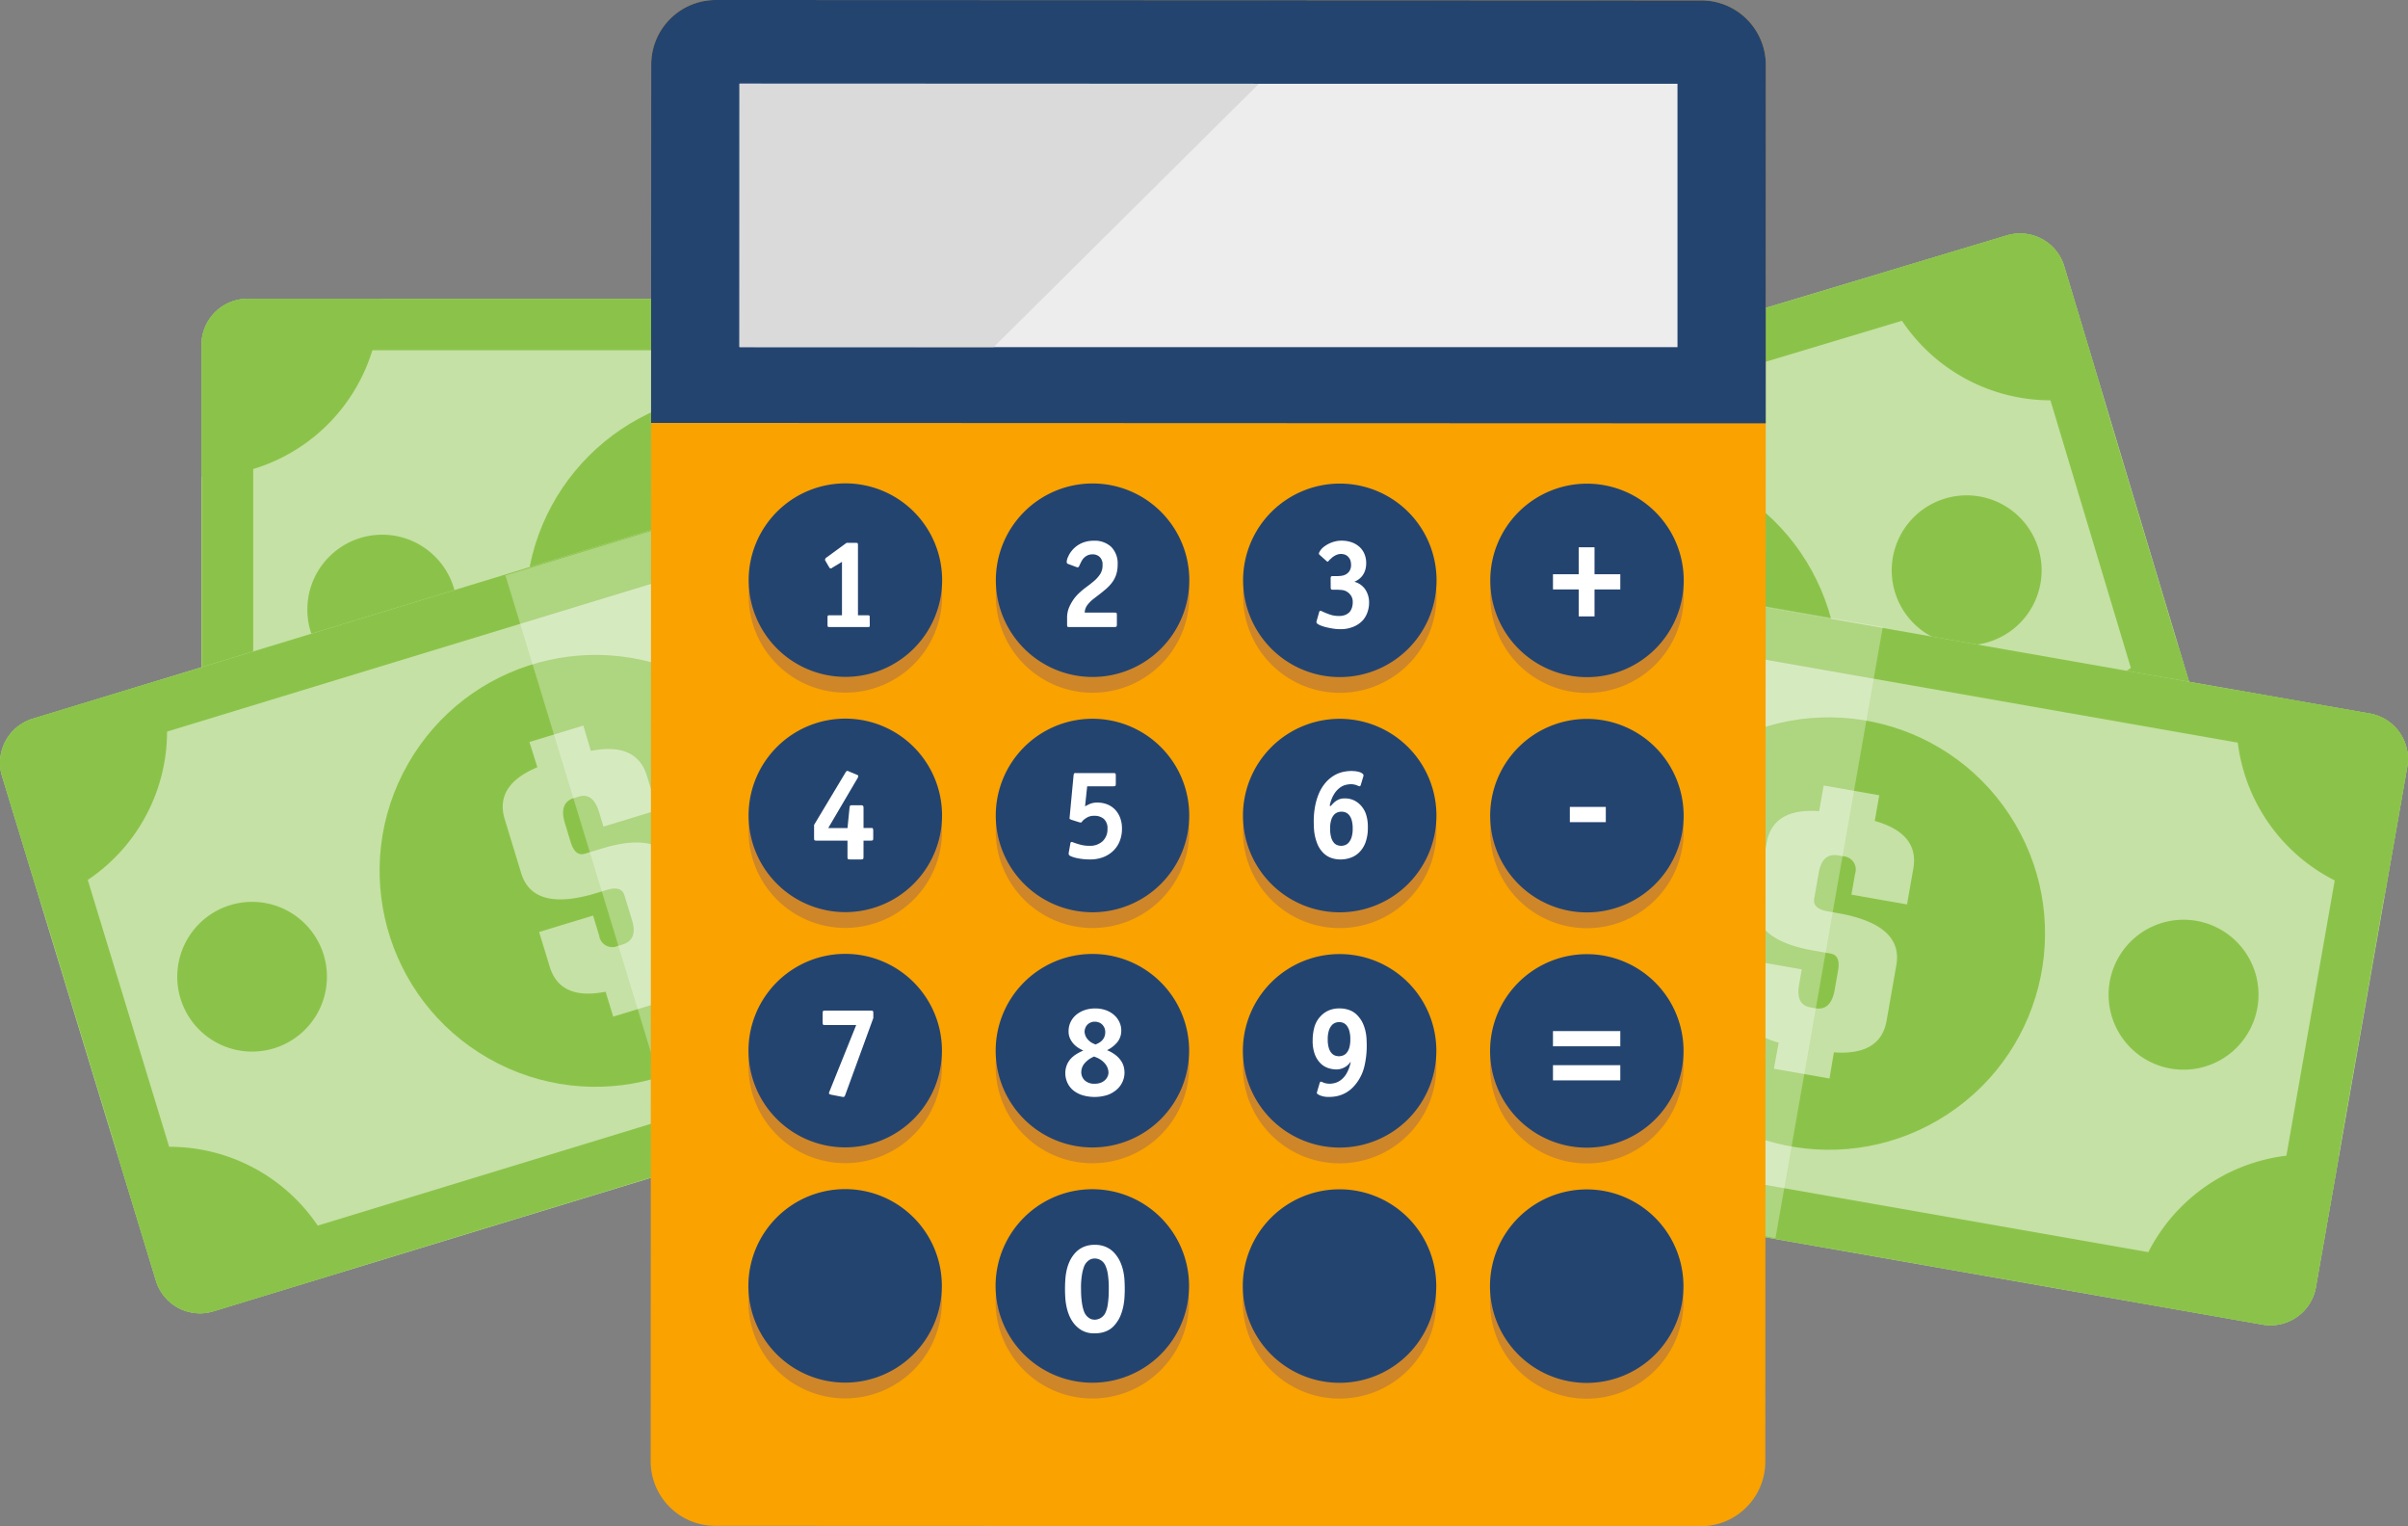 <svg xmlns="http://www.w3.org/2000/svg" width="310.834" height="196.976" viewBox="0 0 310.834 196.976">
  <rect x="0" y="0" width="310.834" height="196.976" fill="#808080" stroke="none"/>
  <g id="Group_1382" data-name="Group 1382" transform="translate(-789 -823.464)">
    <g id="Group_1381" data-name="Group 1381" transform="translate(718.848 672.591)">
      <g id="Group_1360" data-name="Group 1360" transform="translate(202.62 180.999)">
        <path id="Path_2041" data-name="Path 2041" d="M293.465,306.851l-19.627-65.306c-.054-.179-.1-.353-.135-.529a5.962,5.962,0,0,1,4.112-6.867l122.336-36.768a5.963,5.963,0,0,1,7.4,3.975l19.627,65.306a5.965,5.965,0,0,1-3.983,7.406L300.863,310.837a5.969,5.969,0,0,1-7.218-3.469C293.578,307.2,293.519,307.03,293.465,306.851Z" transform="translate(-273.559 -197.13)" fill="#c5e1a5"/>
        <rect id="Rectangle_1033" data-name="Rectangle 1033" width="126.039" height="6.656" transform="translate(5.332 36.695) rotate(-16.728)" fill="#8bc34a"/>
        <rect id="Rectangle_1034" data-name="Rectangle 1034" width="126.039" height="6.656" transform="translate(26.464 107.007) rotate(-16.728)" fill="#8bc34a"/>
        <path id="Path_2042" data-name="Path 2042" d="M293.649,327.071l-19.943-66.353a5.96,5.96,0,0,1,4.111-6.866l.717-.216,23.048,76.687-.717.216A5.96,5.96,0,0,1,293.649,327.071Z" transform="translate(-273.56 -216.833)" fill="#8bc34a"/>
        <path id="Path_2043" data-name="Path 2043" d="M494.693,267.194,474.75,200.841a5.959,5.959,0,0,0-7.215-3.462l-.717.216,23.049,76.687.716-.216A5.961,5.961,0,0,0,494.693,267.194Z" transform="translate(-340.941 -197.129)" fill="#8bc34a"/>
        <circle id="Ellipse_251" data-name="Ellipse 251" cx="20.108" cy="20.108" r="20.108" transform="translate(50.437 67.262) rotate(-66.202)" fill="#8bc34a"/>
        <circle id="Ellipse_252" data-name="Ellipse 252" cx="27.906" cy="27.906" r="27.906" transform="translate(38.844 67.247) rotate(-60.083)" fill="#8bc34a"/>
        <g id="Group_1359" data-name="Group 1359" transform="translate(64.255 38.125)">
          <path id="Path_2044" data-name="Path 2044" d="M392.361,287.943l1.009,3.269-6.981,2.1-.958-3.284q-5.913,1.141-7.236-3.251l-1.335-4.442,6.983-2.1.573,1.9q.763,2.539,2.616,1.983l.636-.191q1.9-.572,1.193-3.127l-.763-2.539q-.571-1.9-1.843-1.521l-2.182.655q-7.972,2.4-9.5-2.681l-2.114-7.034q-1.321-4.392,4.218-6.694l-.969-3.223,6.981-2.1.969,3.224q5.891-1.134,7.209,3.259l1.351,4.495-6.981,2.1-.778-2.59a1.713,1.713,0,0,0-2.376-1.363l-.634.19q-2.006.6-1.244,3.142l.97,3.225q.381,1.269,2.287.7l1.267-.381q8.254-2.48,9.778,2.6l2.1,6.981Q397.923,285.634,392.361,287.943Z" transform="translate(-372.203 -255.666)" fill="#c5e1a5"/>
        </g>
        <path id="Path_2045" data-name="Path 2045" d="M445.493,261.491a9.675,9.675,0,1,0,6.481-12.051A9.676,9.676,0,0,0,445.493,261.491Z" transform="translate(-333.361 -215.227)" fill="#8bc34a"/>
        <circle id="Ellipse_253" data-name="Ellipse 253" cx="9.676" cy="9.676" r="9.676" transform="matrix(0.824, -0.567, 0.567, 0.824, 18.968, 67.736)" fill="#8bc34a"/>
        <path id="Path_2046" data-name="Path 2046" d="M442.684,202.321l16.433-4.939a5.963,5.963,0,0,1,7.4,3.975l4.909,16.336A23.108,23.108,0,0,1,442.684,202.321Z" transform="translate(-332.526 -197.13)" fill="#8bc34a"/>
        <path id="Path_2047" data-name="Path 2047" d="M278.747,275.055l-4.909-16.336c-.054-.179-.1-.353-.135-.529a5.962,5.962,0,0,1,4.112-6.867l16.44-4.941A23.112,23.112,0,0,1,278.747,275.055Z" transform="translate(-273.559 -214.304)" fill="#8bc34a"/>
        <path id="Path_2048" data-name="Path 2048" d="M477.563,307.493a23.1,23.1,0,0,1,15.508-28.672l4.907,16.328A5.965,5.965,0,0,1,494,302.555Z" transform="translate(-344.356 -225.616)" fill="#8bc34a"/>
        <path id="Path_2049" data-name="Path 2049" d="M301.48,356.328,296.573,340a23.107,23.107,0,0,1,28.746,15.372l-16.44,4.941a5.969,5.969,0,0,1-7.218-3.469C301.594,356.676,301.535,356.507,301.48,356.328Z" transform="translate(-281.575 -246.606)" fill="#8bc34a"/>
        <path id="Path_2050" data-name="Path 2050" d="M293.6,317.185l0,.008c.048.119.1.233.16.346.029.061.055.122.086.181.053.1.112.2.17.292.041.068.079.137.122.2.058.087.12.171.182.255.05.068.1.137.153.2s.128.151.195.225.118.133.18.2.137.134.207.2.134.124.2.183.144.118.218.175.149.113.225.166.15.1.227.151.162.1.245.147.156.087.236.128.173.085.261.125.162.072.244.1.184.069.277.1.164.056.247.081.193.053.29.076.167.041.251.057.2.035.3.049c.083.012.167.025.251.034.106.01.212.014.318.02.081,0,.163.01.246.01.113,0,.226-.007.339-.013.077,0,.154,0,.231-.012.126-.012.253-.033.379-.053.065-.01.13-.016.194-.029.191-.038.382-.084.573-.141l.717-.216.358-.108,7.86-2.362,52.233-15.7-23.048-76.687-52.232,15.7-7.86,2.363-.359.107-.716.216q-.285.086-.555.2c-.061.025-.119.056-.178.083-.117.053-.233.105-.345.165-.068.036-.132.078-.2.117-.1.057-.2.114-.292.177-.067.045-.13.094-.2.141-.088.063-.176.126-.259.195-.064.052-.124.107-.186.162-.079.07-.158.139-.233.213-.059.058-.115.119-.171.18-.071.076-.141.152-.208.232-.053.063-.1.128-.154.193-.063.082-.126.165-.184.25-.047.068-.091.136-.135.206-.055.088-.109.177-.16.267-.04.071-.078.143-.115.215-.048.094-.093.188-.136.284-.033.074-.064.147-.094.222-.039.1-.075.2-.109.3-.026.076-.051.152-.074.23-.03.1-.055.2-.08.308-.018.078-.037.156-.053.236-.021.1-.036.209-.05.315-.012.081-.024.162-.032.244-.01.1-.014.209-.019.315,0,.085-.01.169-.01.255s.006.2.012.3.007.183.016.275.024.174.036.261c.015.107.027.212.049.319l0,.011c.036.176.079.356.132.533v.005l2.918,9.709L290.5,306.959l2.918,9.709C293.472,316.845,293.536,317.019,293.6,317.185Z" transform="translate(-273.545 -207.051)" fill="#fff" opacity="0.3"/>
      </g>
      <g id="Group_1362" data-name="Group 1362" transform="translate(96.16 189.43)">
        <path id="Path_2051" data-name="Path 2051" d="M249.5,216.011V284.1c0,.187-.008.366-.023.544a5.953,5.953,0,0,1-5.905,5.385H116.021a5.954,5.954,0,0,1-5.937-5.929V216.011a5.956,5.956,0,0,1,5.937-5.937H243.574a5.96,5.96,0,0,1,5.905,5.392C249.5,215.645,249.5,215.824,249.5,216.011Z" transform="translate(-110.084 -210.074)" fill="#c5e1a5"/>
        <rect id="Rectangle_1035" data-name="Rectangle 1035" width="125.854" height="6.646" transform="translate(6.513 73.312)" fill="#8bc34a"/>
        <rect id="Rectangle_1036" data-name="Rectangle 1036" width="125.854" height="6.646" transform="translate(6.513 0.001)" fill="#8bc34a"/>
        <path id="Path_2052" data-name="Path 2052" d="M320.548,215.465v69.184a5.952,5.952,0,0,1-5.9,5.384H313.9V210.076h.748A5.952,5.952,0,0,1,320.548,215.465Z" transform="translate(-181.155 -210.075)" fill="#8bc34a"/>
        <path id="Path_2053" data-name="Path 2053" d="M110.129,215.465v69.184a5.952,5.952,0,0,0,5.9,5.384h.748V210.076h-.748A5.952,5.952,0,0,0,110.129,215.465Z" transform="translate(-110.1 -210.075)" fill="#8bc34a"/>
        <circle id="Ellipse_254" data-name="Ellipse 254" cx="20.078" cy="20.078" r="20.078" transform="translate(49.633 19.902)" fill="#8bc34a"/>
        <circle id="Ellipse_255" data-name="Ellipse 255" cx="27.865" cy="27.865" r="27.865" transform="translate(41.846 12.115)" fill="#8bc34a"/>
        <g id="Group_1361" data-name="Group 1361" transform="translate(60.449 21.582)">
          <path id="Path_2054" data-name="Path 2054" d="M208.882,246.628l-.025-3.416h7.279l-.027,3.416q5.982.609,5.984,5.188v4.632h-7.281v-1.984q0-2.647-1.931-2.647h-.663q-1.985,0-2.039,2.647v2.647q0,1.983,1.325,1.984h2.275q8.312,0,8.314,5.294v7.334q0,4.579-5.957,5.188v3.361h-7.279v-3.361q-5.959-.609-5.957-5.188v-4.687h7.279v2.7q0,1.985,1.88,1.986h.661q2.091,0,2.092-2.647v-3.363q0-1.324-1.986-1.324H211.5q-8.606,0-8.6-5.294v-7.279Q202.9,247.236,208.882,246.628Z" transform="translate(-202.899 -243.212)" fill="#c5e1a5"/>
        </g>
        <circle id="Ellipse_256" data-name="Ellipse 256" cx="9.661" cy="9.661" r="9.661" transform="translate(13.666 30.451)" fill="#8bc34a"/>
        <circle id="Ellipse_257" data-name="Ellipse 257" cx="9.661" cy="9.661" r="9.661" transform="translate(106.434 30.451)" fill="#8bc34a"/>
        <path id="Path_2055" data-name="Path 2055" d="M133.154,320.548H116.021a5.954,5.954,0,0,1-5.937-5.929V297.586A23.072,23.072,0,0,1,133.154,320.548Z" transform="translate(-110.084 -240.59)" fill="#8bc34a"/>
        <path id="Path_2056" data-name="Path 2056" d="M311.8,297.586v17.033c0,.187-.008.366-.023.544a5.953,5.953,0,0,1-5.905,5.385H288.727A23.078,23.078,0,0,1,311.8,297.586Z" transform="translate(-172.379 -240.59)" fill="#8bc34a"/>
        <path id="Path_2057" data-name="Path 2057" d="M133.154,210.074a23.067,23.067,0,0,1-23.07,22.962V216.011a5.956,5.956,0,0,1,5.937-5.937Z" transform="translate(-110.084 -210.074)" fill="#8bc34a"/>
        <path id="Path_2058" data-name="Path 2058" d="M311.8,216.011v17.025a23.073,23.073,0,0,1-23.071-22.962h17.142a5.96,5.96,0,0,1,5.905,5.392C311.79,215.645,311.8,215.824,311.8,216.011Z" transform="translate(-172.379 -210.074)" fill="#8bc34a"/>
        <path id="Path_2059" data-name="Path 2059" d="M286.8,215.63v-.008c-.012-.128-.033-.253-.053-.378-.011-.066-.018-.133-.031-.2-.022-.111-.051-.219-.078-.328-.02-.076-.037-.154-.059-.229-.03-.1-.066-.2-.1-.3-.029-.08-.056-.161-.088-.239s-.079-.182-.121-.272-.075-.161-.116-.239-.092-.167-.141-.25-.092-.157-.142-.233-.1-.154-.158-.229-.109-.151-.167-.224-.115-.141-.174-.209-.126-.142-.191-.211-.124-.128-.19-.19-.141-.131-.213-.194-.134-.115-.2-.17-.155-.119-.235-.177-.141-.1-.214-.148-.169-.106-.256-.156-.147-.087-.223-.127-.183-.091-.275-.134c-.077-.036-.153-.072-.231-.1-.1-.04-.2-.075-.3-.11-.077-.027-.153-.056-.232-.08-.107-.033-.218-.059-.328-.085-.075-.018-.148-.039-.224-.055-.124-.025-.251-.041-.377-.058-.065-.008-.129-.022-.195-.028a5.847,5.847,0,0,0-.587-.03H217.12V290.2H280.9c.2,0,.394-.011.587-.03.066-.007.13-.02.195-.029.126-.017.253-.033.377-.058.076-.015.148-.036.223-.054.111-.027.222-.053.33-.086.078-.023.152-.052.228-.079.1-.035.2-.07.3-.111.076-.032.149-.068.223-.1.1-.044.191-.089.284-.137.073-.038.144-.081.215-.122.09-.052.179-.1.266-.162.069-.045.135-.093.2-.141.084-.06.167-.121.248-.186.064-.051.126-.1.189-.158q.117-.1.23-.209c.059-.057.115-.114.171-.173q.109-.113.212-.233c.052-.061.1-.122.154-.185.066-.083.128-.167.19-.253.046-.066.092-.131.137-.2.058-.089.112-.18.165-.271.041-.07.081-.139.119-.211.049-.094.094-.19.138-.287.035-.074.069-.148.1-.223.04-.1.074-.2.109-.3.028-.08.057-.16.082-.241s.051-.193.076-.291.046-.177.064-.268.027-.174.04-.261c.016-.105.035-.211.045-.318l0-.012c.016-.178.027-.363.027-.547V216.178C286.828,215.994,286.818,215.81,286.8,215.63Z" transform="translate(-147.409 -210.132)" fill="#fff" opacity="0.3"/>
      </g>
      <g id="Group_1364" data-name="Group 1364" transform="translate(70.153 206.16)">
        <path id="Path_2060" data-name="Path 2060" d="M203.762,239.967,223.631,305.1c.054.178.1.352.136.528a5.953,5.953,0,0,1-4.078,6.873l-122,37.219a5.955,5.955,0,0,1-7.408-3.939L70.41,280.647a5.955,5.955,0,0,1,3.946-7.41l122-37.219a5.961,5.961,0,0,1,7.222,3.434C203.648,239.619,203.708,239.788,203.762,239.967Z" transform="translate(-70.153 -235.762)" fill="#c5e1a5"/>
        <rect id="Rectangle_1037" data-name="Rectangle 1037" width="125.854" height="6.646" transform="matrix(0.956, -0.292, 0.292, 0.956, 26.147, 107.428)" fill="#8bc34a"/>
        <rect id="Rectangle_1038" data-name="Rectangle 1038" width="125.854" height="6.646" transform="translate(4.756 37.308) rotate(-16.965)" fill="#8bc34a"/>
        <path id="Path_2061" data-name="Path 2061" d="M270.767,239.453l20.187,66.172a5.951,5.951,0,0,1-4.076,6.873l-.714.218-23.331-76.478.715-.218A5.951,5.951,0,0,1,270.767,239.453Z" transform="translate(-137.342 -235.762)" fill="#8bc34a"/>
        <path id="Path_2062" data-name="Path 2062" d="M70.281,300.065l20.187,66.173a5.951,5.951,0,0,0,7.218,3.427l.715-.218L75.071,292.969l-.715.218A5.951,5.951,0,0,0,70.281,300.065Z" transform="translate(-70.155 -255.711)" fill="#8bc34a"/>
        <circle id="Ellipse_258" data-name="Ellipse 258" cx="20.078" cy="20.078" r="20.078" transform="matrix(0.4, -0.917, 0.917, 0.4, 50.438, 67.485)" fill="#8bc34a"/>
        <circle id="Ellipse_259" data-name="Ellipse 259" cx="27.865" cy="27.865" r="27.865" transform="translate(38.862 67.517) rotate(-60.32)" fill="#8bc34a"/>
        <g id="Group_1363" data-name="Group 1363" transform="translate(64.892 38.349)">
          <path id="Path_2063" data-name="Path 2063" d="M174.258,300.028l-1.021-3.26,6.962-2.124.97,3.275q5.9-1.164,7.238,3.217l1.351,4.43-6.964,2.124-.579-1.9q-.773-2.532-2.62-1.968l-.634.193q-1.9.579-1.178,3.127l.772,2.532q.578,1.9,1.846,1.511l2.176-.664q7.95-2.425,9.5,2.638l2.14,7.014q1.336,4.381-4.184,6.7l.98,3.215-6.962,2.124L183.07,329q-5.877,1.157-7.212-3.225l-1.368-4.483,6.962-2.124.787,2.583a1.711,1.711,0,0,0,2.379,1.351l.632-.193q2-.61,1.229-3.142l-.981-3.217q-.387-1.265-2.287-.686l-1.264.386q-8.232,2.511-9.775-2.554l-2.124-6.962Q168.713,302.356,174.258,300.028Z" transform="translate(-169.789 -294.644)" fill="#c5e1a5"/>
        </g>
        <path id="Path_2064" data-name="Path 2064" d="M124.184,336.426a9.661,9.661,0,1,0-6.422,12.06A9.662,9.662,0,0,0,124.184,336.426Z" transform="translate(-82.402 -268.477)" fill="#8bc34a"/>
        <circle id="Ellipse_260" data-name="Ellipse 260" cx="9.661" cy="9.661" r="9.661" transform="translate(107.826 41.274) rotate(-34.777)" fill="#8bc34a"/>
        <path id="Path_2065" data-name="Path 2065" d="M122.189,394.354l-16.388,5a5.955,5.955,0,0,1-7.408-3.939l-4.97-16.291A23.073,23.073,0,0,1,122.189,394.354Z" transform="translate(-78.267 -285.401)" fill="#8bc34a"/>
        <path id="Path_2066" data-name="Path 2066" d="M289.423,317.2l4.97,16.291c.054.178.1.352.136.528a5.953,5.953,0,0,1-4.078,6.873l-16.4,5A23.078,23.078,0,0,1,289.423,317.2Z" transform="translate(-140.915 -264.161)" fill="#8bc34a"/>
        <path id="Path_2067" data-name="Path 2067" d="M90.744,285.624a23.068,23.068,0,0,1-15.367,28.695L70.41,298.034a5.955,5.955,0,0,1,3.946-7.41Z" transform="translate(-70.153 -253.149)" fill="#8bc34a"/>
        <path id="Path_2068" data-name="Path 2068" d="M262.557,239.967l4.967,16.284a23.072,23.072,0,0,1-28.766-15.23l16.4-5a5.961,5.961,0,0,1,7.222,3.434C262.443,239.619,262.5,239.788,262.557,239.967Z" transform="translate(-128.947 -235.762)" fill="#8bc34a"/>
        <path id="Path_2069" data-name="Path 2069" d="M238.537,239.612l0-.008c-.049-.119-.1-.232-.161-.346-.029-.06-.055-.122-.087-.18-.053-.1-.113-.195-.171-.291-.041-.067-.08-.136-.123-.2-.058-.087-.121-.17-.183-.253s-.1-.137-.154-.2-.129-.15-.2-.224-.119-.132-.18-.2-.137-.133-.207-.2-.135-.123-.2-.182-.144-.117-.218-.174-.148-.112-.225-.165-.15-.1-.227-.15-.162-.1-.245-.145-.156-.087-.236-.127-.173-.084-.261-.123-.162-.071-.244-.1-.184-.068-.277-.1-.164-.055-.247-.079-.193-.052-.29-.075-.167-.04-.251-.057c-.1-.019-.2-.033-.3-.047-.084-.012-.167-.025-.251-.033-.106-.01-.212-.014-.318-.018-.082,0-.163-.01-.246-.009-.112,0-.225.008-.339.014-.077,0-.154.005-.231.013-.126.012-.251.034-.378.055-.064.01-.13.017-.194.029-.191.038-.381.085-.571.143l-.715.218-.358.109-7.839,2.392-52.09,15.89,23.33,76.478,52.091-15.891,7.839-2.392.358-.109.715-.218c.19-.058.374-.125.553-.2.061-.025.118-.057.178-.084.116-.053.233-.105.344-.165.068-.036.132-.078.2-.117.1-.058.2-.115.291-.178.066-.045.13-.094.195-.142.087-.064.175-.128.258-.2.064-.052.123-.107.184-.162.079-.07.157-.14.231-.214.059-.058.114-.119.171-.18.07-.076.14-.152.206-.232.053-.063.1-.128.153-.194.063-.082.124-.165.182-.25.047-.068.091-.137.135-.206.055-.088.108-.176.159-.267q.059-.106.113-.215c.048-.094.092-.188.135-.285.033-.073.064-.147.093-.222.038-.1.074-.2.107-.3.025-.076.051-.152.073-.229.029-.1.055-.2.079-.308.018-.078.037-.156.052-.236.02-.1.035-.209.049-.315.011-.081.023-.161.031-.243.01-.1.014-.209.018-.315,0-.085.009-.169.008-.254s-.007-.2-.013-.3-.007-.183-.017-.275-.025-.174-.038-.261c-.016-.106-.029-.212-.05-.318l0-.012c-.036-.176-.079-.355-.134-.531v-.005l-2.954-9.683L241.676,249.81l-2.954-9.683C238.669,239.951,238.6,239.778,238.537,239.612Z" transform="translate(-105.08 -235.819)" fill="#fff" opacity="0.3"/>
      </g>
      <g id="Group_1366" data-name="Group 1366" transform="translate(231.491 220.67)">
        <path id="Path_2070" data-name="Path 2070" d="M317.964,330.276l11.795-67.164c.033-.184.071-.359.117-.533a5.962,5.962,0,0,1,6.758-4.288l125.817,22.1a5.963,5.963,0,0,1,4.829,6.876l-11.795,67.164a5.965,5.965,0,0,1-6.885,4.827L322.784,337.16a5.971,5.971,0,0,1-4.892-6.342C317.908,330.638,317.932,330.461,317.964,330.276Z" transform="translate(-317.873 -258.097)" fill="#c5e1a5"/>
        <rect id="Rectangle_1039" data-name="Rectangle 1039" width="6.656" height="126.039" transform="translate(18.718 6.943) rotate(-80.039)" fill="#8bc34a"/>
        <rect id="Rectangle_1040" data-name="Rectangle 1040" width="6.656" height="126.039" transform="translate(6.019 79.256) rotate(-80.04)" fill="#8bc34a"/>
        <path id="Path_2071" data-name="Path 2071" d="M317.9,330.819l11.984-68.241a5.96,5.96,0,0,1,6.757-4.289l.738.13-13.85,78.869-.737-.13A5.96,5.96,0,0,1,317.9,330.819Z" transform="translate(-317.875 -258.096)" fill="#8bc34a"/>
        <path id="Path_2072" data-name="Path 2072" d="M524.961,366.768l11.984-68.241a5.961,5.961,0,0,0-4.891-6.334l-.738-.129-13.85,78.868.737.13A5.959,5.959,0,0,0,524.961,366.768Z" transform="translate(-387.474 -269.905)" fill="#8bc34a"/>
        <circle id="Ellipse_261" data-name="Ellipse 261" cx="20.108" cy="20.108" r="20.108" transform="matrix(0.771, -0.636, 0.636, 0.771, 46.44, 47.956)" fill="#8bc34a"/>
        <circle id="Ellipse_262" data-name="Ellipse 262" cx="27.906" cy="27.906" r="27.906" transform="matrix(0.835, -0.55, 0.55, 0.835, 36.089, 42.735)" fill="#8bc34a"/>
        <g id="Group_1365" data-name="Group 1365" transform="translate(63.159 31.577)">
          <path id="Path_2073" data-name="Path 2073" d="M427.076,340.968l-.567,3.374-7.18-1.261.619-3.365q-5.8-1.636-5-6.155l.8-4.568,7.182,1.261-.343,1.958q-.459,2.61,1.447,2.946l.654.115q1.958.344,2.47-2.258l.458-2.611q.344-1.956-.964-2.187l-2.244-.394q-8.2-1.44-7.283-6.663l1.27-7.234q.793-4.517,6.775-4.086l.582-3.315,7.18,1.261-.582,3.315q5.773,1.633,4.978,6.15l-.812,4.623-7.18-1.261.468-2.664a1.713,1.713,0,0,0-1.51-2.285l-.652-.115q-2.063-.362-2.522,2.249l-.582,3.317q-.23,1.305,1.73,1.65l1.3.229q8.489,1.491,7.57,6.713l-1.261,7.18Q433.082,341.4,427.076,340.968Z" transform="translate(-414.848 -306.525)" fill="#c5e1a5"/>
        </g>
        <path id="Path_2074" data-name="Path 2074" d="M488.214,341.129a9.676,9.676,0,1,0,11.2-7.857A9.674,9.674,0,0,0,488.214,341.129Z" transform="translate(-377.221 -284.223)" fill="#8bc34a"/>
        <circle id="Ellipse_263" data-name="Ellipse 263" cx="9.676" cy="9.676" r="9.676" transform="translate(18.111 34.246) rotate(-7.852)" fill="#8bc34a"/>
        <path id="Path_2075" data-name="Path 2075" d="M513.733,287.707l16.9,2.968a5.963,5.963,0,0,1,4.829,6.876l-2.951,16.8A23.106,23.106,0,0,1,513.733,287.707Z" transform="translate(-386.056 -268.386)" fill="#8bc34a"/>
        <path id="Path_2076" data-name="Path 2076" d="M331.593,279.913l2.95-16.8c.033-.184.071-.359.117-.533a5.962,5.962,0,0,1,6.758-4.288l16.908,2.969A23.111,23.111,0,0,1,331.593,279.913Z" transform="translate(-322.658 -258.097)" fill="#8bc34a"/>
        <path id="Path_2077" data-name="Path 2077" d="M492.645,398.627a23.1,23.1,0,0,1,26.734-18.653l-2.949,16.793a5.965,5.965,0,0,1-6.885,4.827Z" transform="translate(-378.818 -300.438)" fill="#8bc34a"/>
        <path id="Path_2078" data-name="Path 2078" d="M317.964,359.875l2.949-16.793a23.107,23.107,0,0,1,18.779,26.646l-16.907-2.969a5.971,5.971,0,0,1-4.892-6.342C317.908,360.237,317.932,360.059,317.964,359.875Z" transform="translate(-317.873 -287.696)" fill="#8bc34a"/>
        <path id="Path_2079" data-name="Path 2079" d="M317.926,330.657v.008c-.01.128-.011.255-.013.382,0,.067-.006.134,0,.2,0,.113.012.225.021.337.006.079.009.158.018.236.012.1.031.206.048.309.014.084.027.168.046.251.021.1.047.193.073.289s.046.172.072.257.062.18.1.27.064.171.1.255.076.17.116.254.082.167.127.249.088.159.135.237.1.162.152.241.1.148.154.22.117.154.177.229.112.137.171.2.132.145.2.215.121.124.185.184.149.134.225.2.13.111.2.164.165.12.249.179.138.1.21.143c.089.057.182.108.275.16.072.04.141.082.215.119.1.051.205.1.309.141.071.031.14.064.212.092.118.046.24.084.362.122.063.02.123.044.186.062.188.052.379.1.574.131l.737.13.369.065,8.084,1.419,53.718,9.434,13.85-78.869-53.719-9.433-8.084-1.42-.369-.065-.737-.13a5.832,5.832,0,0,0-.585-.072c-.066-.005-.131,0-.2-.006-.128-.005-.256-.011-.382-.008-.077,0-.153.01-.229.015-.114.008-.229.014-.341.027-.08.01-.158.025-.238.038-.107.018-.214.034-.319.058-.081.018-.16.04-.238.061-.1.027-.2.054-.3.086-.079.025-.156.055-.234.084-.1.036-.195.072-.29.113-.076.033-.15.068-.225.1-.093.045-.186.091-.277.14-.072.04-.143.081-.214.124-.089.053-.177.109-.263.167-.067.045-.134.092-.2.14-.085.062-.168.126-.249.193q-.094.076-.184.156c-.079.07-.156.143-.231.217-.057.057-.114.113-.169.172-.072.078-.141.158-.21.239-.052.062-.1.123-.154.187-.064.084-.126.171-.186.259-.046.068-.094.134-.137.2-.056.089-.107.181-.158.273-.042.074-.084.147-.122.223s-.085.182-.125.274-.076.167-.109.253-.057.167-.085.25c-.035.1-.071.2-.1.307l0,.011c-.047.173-.09.353-.122.535v.005l-1.754,9.986-8.286,47.185-1.754,9.986C317.963,330.294,317.941,330.478,317.926,330.657Z" transform="translate(-317.886 -258.041)" fill="#fff" opacity="0.3"/>
      </g>
      <g id="Group_1380" data-name="Group 1380" transform="translate(154.141 150.873)">
        <path id="Path_2080" data-name="Path 2080" d="M342.993,339.515a8.337,8.337,0,0,1-8.34,8.334l-127.21-.049a8.337,8.337,0,0,1-8.333-8.34l.07-180.253a8.336,8.336,0,0,1,8.34-8.333l127.211.05a8.337,8.337,0,0,1,8.333,8.34Z" transform="translate(-199.109 -150.873)" fill="#f9a200"/>
        <path id="Path_2081" data-name="Path 2081" d="M343.073,205.509l.018-46.247a8.337,8.337,0,0,0-8.333-8.34l-127.211-.05a8.336,8.336,0,0,0-8.34,8.333l-.018,46.247Z" transform="translate(-199.137 -150.873)" fill="#244470"/>
        <rect id="Rectangle_1041" data-name="Rectangle 1041" width="121.081" height="33.993" transform="translate(11.467 10.81)" fill="#ededed"/>
        <path id="Path_2082" data-name="Path 2082" d="M243.508,262.273a12.486,12.486,0,1,1-12.481-12.491A12.486,12.486,0,0,1,243.508,262.273Z" transform="translate(-205.883 -185.364)" fill="#ce8629"/>
        <path id="Path_2083" data-name="Path 2083" d="M292.5,262.292A12.486,12.486,0,1,1,280.021,249.8,12.485,12.485,0,0,1,292.5,262.292Z" transform="translate(-222.968 -185.37)" fill="#ce8629"/>
        <path id="Path_2084" data-name="Path 2084" d="M341.5,262.311a12.486,12.486,0,1,1-12.481-12.491A12.486,12.486,0,0,1,341.5,262.311Z" transform="translate(-240.053 -185.377)" fill="#ce8629"/>
        <path id="Path_2085" data-name="Path 2085" d="M390.491,262.33a12.486,12.486,0,1,1-12.481-12.491A12.487,12.487,0,0,1,390.491,262.33Z" transform="translate(-257.138 -185.383)" fill="#ce8629"/>
        <path id="Path_2086" data-name="Path 2086" d="M243.49,308.889A12.486,12.486,0,1,1,231.009,296.4,12.486,12.486,0,0,1,243.49,308.889Z" transform="translate(-205.877 -201.619)" fill="#ce8629"/>
        <path id="Path_2087" data-name="Path 2087" d="M292.484,308.908A12.486,12.486,0,1,1,280,296.418,12.487,12.487,0,0,1,292.484,308.908Z" transform="translate(-222.962 -201.626)" fill="#ce8629"/>
        <path id="Path_2088" data-name="Path 2088" d="M243.49,305.766a12.486,12.486,0,1,1-12.481-12.49A12.485,12.485,0,0,1,243.49,305.766Z" transform="translate(-205.877 -200.53)" fill="#244470"/>
        <path id="Path_2089" data-name="Path 2089" d="M292.484,305.786A12.486,12.486,0,1,1,280,293.3,12.486,12.486,0,0,1,292.484,305.786Z" transform="translate(-222.962 -200.537)" fill="#244470"/>
        <path id="Path_2090" data-name="Path 2090" d="M341.478,308.927A12.486,12.486,0,1,1,329,296.437,12.486,12.486,0,0,1,341.478,308.927Z" transform="translate(-240.047 -201.633)" fill="#ce8629"/>
        <path id="Path_2091" data-name="Path 2091" d="M390.473,308.947a12.486,12.486,0,1,1-12.481-12.491A12.486,12.486,0,0,1,390.473,308.947Z" transform="translate(-257.132 -201.639)" fill="#ce8629"/>
        <path id="Path_2092" data-name="Path 2092" d="M243.472,355.506a12.486,12.486,0,1,1-12.481-12.491A12.486,12.486,0,0,1,243.472,355.506Z" transform="translate(-205.871 -217.875)" fill="#ce8629"/>
        <path id="Path_2093" data-name="Path 2093" d="M292.466,355.525a12.486,12.486,0,1,1-12.481-12.491A12.485,12.485,0,0,1,292.466,355.525Z" transform="translate(-222.956 -217.882)" fill="#ce8629"/>
        <path id="Path_2094" data-name="Path 2094" d="M341.46,355.544a12.486,12.486,0,1,1-12.481-12.491A12.486,12.486,0,0,1,341.46,355.544Z" transform="translate(-240.04 -217.888)" fill="#ce8629"/>
        <path id="Path_2095" data-name="Path 2095" d="M390.454,355.563a12.486,12.486,0,1,1-12.481-12.49A12.486,12.486,0,0,1,390.454,355.563Z" transform="translate(-257.125 -217.895)" fill="#ce8629"/>
        <path id="Path_2096" data-name="Path 2096" d="M243.454,402.122a12.486,12.486,0,1,1-12.481-12.49A12.486,12.486,0,0,1,243.454,402.122Z" transform="translate(-205.865 -234.131)" fill="#ce8629"/>
        <path id="Path_2097" data-name="Path 2097" d="M292.448,402.141a12.486,12.486,0,1,1-12.481-12.49A12.486,12.486,0,0,1,292.448,402.141Z" transform="translate(-222.949 -234.137)" fill="#ce8629"/>
        <path id="Path_2098" data-name="Path 2098" d="M341.442,402.161a12.486,12.486,0,1,1-12.481-12.491A12.487,12.487,0,0,1,341.442,402.161Z" transform="translate(-240.034 -234.144)" fill="#ce8629"/>
        <path id="Path_2099" data-name="Path 2099" d="M390.436,402.18a12.486,12.486,0,1,1-12.481-12.491A12.486,12.486,0,0,1,390.436,402.18Z" transform="translate(-257.119 -234.151)" fill="#ce8629"/>
        <path id="Path_2100" data-name="Path 2100" d="M243.508,259.15a12.486,12.486,0,1,1-12.481-12.491A12.486,12.486,0,0,1,243.508,259.15Z" transform="translate(-205.883 -184.275)" fill="#244470"/>
        <path id="Path_2101" data-name="Path 2101" d="M292.5,259.169a12.486,12.486,0,1,1-12.481-12.491A12.486,12.486,0,0,1,292.5,259.169Z" transform="translate(-222.968 -184.281)" fill="#244470"/>
        <path id="Path_2102" data-name="Path 2102" d="M341.5,259.188A12.486,12.486,0,1,1,329.015,246.7,12.486,12.486,0,0,1,341.5,259.188Z" transform="translate(-240.053 -184.288)" fill="#244470"/>
        <path id="Path_2103" data-name="Path 2103" d="M390.491,259.207a12.486,12.486,0,1,1-12.481-12.491A12.487,12.487,0,0,1,390.491,259.207Z" transform="translate(-257.138 -184.294)" fill="#244470"/>
        <path id="Path_2104" data-name="Path 2104" d="M341.478,305.805A12.486,12.486,0,1,1,329,293.314,12.485,12.485,0,0,1,341.478,305.805Z" transform="translate(-240.047 -200.544)" fill="#244470"/>
        <path id="Path_2105" data-name="Path 2105" d="M390.473,305.824a12.486,12.486,0,1,1-12.481-12.491A12.486,12.486,0,0,1,390.473,305.824Z" transform="translate(-257.132 -200.55)" fill="#244470"/>
        <path id="Path_2106" data-name="Path 2106" d="M243.472,352.383a12.486,12.486,0,1,1-12.481-12.491A12.486,12.486,0,0,1,243.472,352.383Z" transform="translate(-205.871 -216.786)" fill="#244470"/>
        <path id="Path_2107" data-name="Path 2107" d="M292.466,352.4a12.486,12.486,0,1,1-12.481-12.491A12.485,12.485,0,0,1,292.466,352.4Z" transform="translate(-222.956 -216.792)" fill="#244470"/>
        <path id="Path_2108" data-name="Path 2108" d="M341.46,352.422a12.486,12.486,0,1,1-12.481-12.491A12.486,12.486,0,0,1,341.46,352.422Z" transform="translate(-240.04 -216.799)" fill="#244470"/>
        <path id="Path_2109" data-name="Path 2109" d="M390.454,352.441a12.486,12.486,0,1,1-12.481-12.491A12.486,12.486,0,0,1,390.454,352.441Z" transform="translate(-257.125 -216.806)" fill="#244470"/>
        <path id="Path_2110" data-name="Path 2110" d="M243.454,399a12.486,12.486,0,1,1-12.481-12.491A12.486,12.486,0,0,1,243.454,399Z" transform="translate(-205.865 -233.042)" fill="#244470"/>
        <path id="Path_2111" data-name="Path 2111" d="M292.448,399.019a12.486,12.486,0,1,1-12.481-12.491A12.486,12.486,0,0,1,292.448,399.019Z" transform="translate(-222.949 -233.048)" fill="#244470"/>
        <path id="Path_2112" data-name="Path 2112" d="M341.442,399.038a12.486,12.486,0,1,1-12.481-12.491A12.487,12.487,0,0,1,341.442,399.038Z" transform="translate(-240.034 -233.055)" fill="#244470"/>
        <path id="Path_2113" data-name="Path 2113" d="M390.436,399.057a12.486,12.486,0,1,1-12.481-12.49A12.486,12.486,0,0,1,390.436,399.057Z" transform="translate(-257.119 -233.062)" fill="#244470"/>
        <path id="Path_2114" data-name="Path 2114" d="M283.761,167.461l-67.042-.026-.013,33.993,32.82.013Z" transform="translate(-205.245 -156.648)" fill="#dadada"/>
        <g id="Group_1367" data-name="Group 1367" transform="translate(22.526 70.055)">
          <path id="Path_2115" data-name="Path 2115" d="M239.456,269.078a.738.738,0,0,1-.016.155c-.011.048-.081.073-.212.073h-5a.513.513,0,0,1-.146-.025c-.055-.016-.081-.084-.081-.2V268.02a.512.512,0,0,1,.024-.146c.016-.055.084-.081.2-.081h1.643v-6.9l-1.269.765-.057.057a.236.236,0,0,1-.139.024.156.156,0,0,1-.13-.064c-.033-.044-.064-.092-.1-.147l-.423-.732c-.011-.022-.024-.046-.041-.074a.135.135,0,0,1-.024-.057v-.081a.5.5,0,0,1,.041-.114.563.563,0,0,1,.154-.147l2.587-1.887h1.139c.184,0,.285.03.3.09a.925.925,0,0,1,.024.236v9.03h1.286c.13,0,.2.024.212.073a.737.737,0,0,1,.016.154Z" transform="translate(-233.696 -258.437)" fill="#fff"/>
        </g>
        <g id="Group_1368" data-name="Group 1368" transform="translate(53.707 69.779)">
          <path id="Path_2116" data-name="Path 2116" d="M288.047,268.817c0,.195-.036.3-.106.316a.972.972,0,0,1-.22.025h-5.873a.486.486,0,0,1-.155-.025c-.049-.016-.073-.1-.073-.252v-.846a3.381,3.381,0,0,1,.244-1.374,5.783,5.783,0,0,1,.407-.789,5.032,5.032,0,0,1,.5-.684,6.612,6.612,0,0,1,.643-.634q.309-.276.83-.659t.993-.8a4.123,4.123,0,0,0,.667-.789,2.088,2.088,0,0,0,.292-1.163,1.315,1.315,0,0,0-.374-1.033,1.3,1.3,0,0,0-.895-.334,1.523,1.523,0,0,0-.683.139,1.646,1.646,0,0,0-.456.325,1.828,1.828,0,0,0-.292.4q-.114.211-.179.358c-.054.109-.1.212-.147.309a.211.211,0,0,1-.2.147.245.245,0,0,1-.089-.016l-.09-.033-1.041-.39a.226.226,0,0,1-.155-.13.462.462,0,0,1-.024-.114,1.262,1.262,0,0,1,.057-.366,2.2,2.2,0,0,1,.139-.35,3.248,3.248,0,0,1,.423-.7,3.446,3.446,0,0,1,1.635-1.147,3.818,3.818,0,0,1,1.245-.187,3.1,3.1,0,0,1,2.253.8,3.053,3.053,0,0,1,.822,2.294,4,4,0,0,1-.2,1.31,3.6,3.6,0,0,1-.529,1,5.481,5.481,0,0,1-.765.813q-.432.374-.9.732l-.7.537a4.24,4.24,0,0,0-.838.846,1.686,1.686,0,0,0-.317.944h3.824c.2,0,.3.035.309.106a1.617,1.617,0,0,1,.016.236Z" transform="translate(-281.571 -258.013)" fill="#fff"/>
        </g>
        <g id="Group_1369" data-name="Group 1369" transform="translate(85.946 69.779)">
          <path id="Path_2117" data-name="Path 2117" d="M332.9,262.926c0-.2.035-.3.106-.317a.975.975,0,0,1,.22-.025h.537a4.677,4.677,0,0,0,.5-.033,1.672,1.672,0,0,0,.586-.178,1.322,1.322,0,0,0,.488-.448,1.45,1.45,0,0,0,.2-.821,2.217,2.217,0,0,0-.057-.455,1.163,1.163,0,0,0-.268-.5,1.08,1.08,0,0,0-.513-.35,1.767,1.767,0,0,0-.448-.073,1.543,1.543,0,0,0-.634.138,2.251,2.251,0,0,0-.553.35c-.033.033-.1.09-.187.171a1.393,1.393,0,0,0-.187.187.643.643,0,0,0-.074.089.124.124,0,0,1-.106.057.225.225,0,0,1-.146-.081l-.895-.8a.232.232,0,0,1-.081-.163.375.375,0,0,1,.032-.13,1.925,1.925,0,0,1,.163-.277,1.988,1.988,0,0,1,.447-.464,3.926,3.926,0,0,1,.643-.4,3.836,3.836,0,0,1,.773-.285,3.449,3.449,0,0,1,.854-.105,3.9,3.9,0,0,1,1.286.2,2.994,2.994,0,0,1,1.009.577,2.6,2.6,0,0,1,.658.911,3,3,0,0,1,.236,1.221,2.934,2.934,0,0,1-.122.879,2.359,2.359,0,0,1-.333.683,2.226,2.226,0,0,1-.488.5,2.892,2.892,0,0,1-.585.333,2.449,2.449,0,0,1,1.44,1.033,3.046,3.046,0,0,1,.464,1.651,3.671,3.671,0,0,1-.219,1.269,3.169,3.169,0,0,1-.594,1.025,3.386,3.386,0,0,1-1.18.813,4.279,4.279,0,0,1-1.733.326,5.877,5.877,0,0,1-.87-.065q-.431-.066-.821-.155a5.218,5.218,0,0,1-.692-.2,2.922,2.922,0,0,1-.464-.212q-.2-.13-.212-.219a.361.361,0,0,1,0-.154l.341-1.2c.022-.087.054-.135.1-.147a.468.468,0,0,1,.1-.016.194.194,0,0,1,.081.025c.033.016.108.051.228.105q.276.131.821.333a3.483,3.483,0,0,0,1.228.2,1.99,1.99,0,0,0,.879-.163,1.663,1.663,0,0,0,.488-.342,1.7,1.7,0,0,0,.293-.529,2.141,2.141,0,0,0,.114-.724,1.467,1.467,0,0,0-.22-.863,1.837,1.837,0,0,0-.464-.472,1.57,1.57,0,0,0-.691-.252,6.031,6.031,0,0,0-.643-.041h-.5a.974.974,0,0,1-.22-.024c-.071-.016-.106-.117-.106-.3Z" transform="translate(-331.072 -258.013)" fill="#fff"/>
        </g>
        <g id="Group_1370" data-name="Group 1370" transform="translate(21.096 99.498)">
          <path id="Path_2118" data-name="Path 2118" d="M237.878,314.74q0,.276-.106.3a1.018,1.018,0,0,1-.22.024h-1.415c-.185,0-.285-.036-.3-.105a.988.988,0,0,1-.025-.22v-2.1h-3.97c-.2,0-.3-.035-.317-.106a.973.973,0,0,1-.025-.219v-1.708l4.052-6.753.1-.147a.166.166,0,0,1,.113-.064h.065a.139.139,0,0,1,.074.016.481.481,0,0,0,.057.033l1.009.423c.054.022.106.044.154.065s.074.076.074.163a.271.271,0,0,1-.025.106c-.016.038-.03.068-.04.09l-3.807,6.475h2.489l.261-2.619a.811.811,0,0,1,.057-.236c.027-.06.122-.089.285-.089h1.139a.444.444,0,0,1,.236.056c.059.038.089.133.089.285v2.6h.911a1.106,1.106,0,0,0,.147-.008.14.14,0,0,1,.105.025.227.227,0,0,1,.065.114.992.992,0,0,1,.025.261v.911a.973.973,0,0,1-.025.219q-.024.106-.317.106h-.911Z" transform="translate(-231.5 -303.644)" fill="#fff"/>
        </g>
        <g id="Group_1371" data-name="Group 1371" transform="translate(53.965 99.774)">
          <path id="Path_2119" data-name="Path 2119" d="M284.077,308.363l.081-.049a6.181,6.181,0,0,1,.585-.285,2.367,2.367,0,0,1,.927-.154,3.4,3.4,0,0,1,1.262.228,2.849,2.849,0,0,1,1,.658,3.1,3.1,0,0,1,.667,1.058,3.9,3.9,0,0,1,.244,1.424,4.3,4.3,0,0,1-.285,1.587,3.569,3.569,0,0,1-.822,1.252,3.838,3.838,0,0,1-1.3.83,4.648,4.648,0,0,1-1.709.3,7.65,7.65,0,0,1-1.57-.147,4.1,4.1,0,0,1-.936-.277c-.163-.076-.247-.163-.252-.261a.923.923,0,0,1,.008-.228l.212-1.187a.2.2,0,0,1,.032-.09.122.122,0,0,1,.114-.057.418.418,0,0,1,.13.016c.033.01.076.027.13.049a9.807,9.807,0,0,0,.968.3,4.329,4.329,0,0,0,1.066.122,2.369,2.369,0,0,0,1.725-.6,2.108,2.108,0,0,0,.618-1.579,1.627,1.627,0,0,0-.464-1.286,1.821,1.821,0,0,0-1.245-.406,1.8,1.8,0,0,0-.822.163,2.9,2.9,0,0,0-.594.406,1.27,1.27,0,0,0-.179.212.137.137,0,0,1-.113.081h-.081a.885.885,0,0,1-.163-.033l-.976-.309c-.054-.021-.114-.048-.179-.081s-.092-.076-.081-.13l.52-5.516c.021-.163.051-.255.089-.277a.4.4,0,0,1,.188-.033h4.832c.2,0,.3.035.318.106a1.017,1.017,0,0,1,.024.219v1.041a1.081,1.081,0,0,1-.024.236c-.017.072-.122.106-.318.106h-3.352Z" transform="translate(-281.968 -304.068)" fill="#fff"/>
        </g>
        <g id="Group_1372" data-name="Group 1372" transform="translate(85.594 99.498)">
          <path id="Path_2120" data-name="Path 2120" d="M332.631,308.151c.043.043.1.019.179-.074a4.035,4.035,0,0,1,.318-.333,2.439,2.439,0,0,1,.537-.374,1.757,1.757,0,0,1,.838-.179,2.722,2.722,0,0,1,1.188.229,2.889,2.889,0,0,1,.8.552,3.207,3.207,0,0,1,.757,1.172,5.075,5.075,0,0,1,.268,1.79,5.436,5.436,0,0,1-.3,1.928,3.534,3.534,0,0,1-.8,1.277,3,3,0,0,1-1.131.708,3.962,3.962,0,0,1-1.3.219,3.545,3.545,0,0,1-1.318-.244,2.765,2.765,0,0,1-1.107-.83,3.36,3.36,0,0,1-.537-.879,6.146,6.146,0,0,1-.309-.96,5.94,5.94,0,0,1-.147-.968c-.022-.32-.033-.621-.033-.9a10.446,10.446,0,0,1,.212-2.278,7.988,7.988,0,0,1,.5-1.562,5.43,5.43,0,0,1,.919-1.407,4.4,4.4,0,0,1,1.074-.854,3.976,3.976,0,0,1,1.114-.423,5.209,5.209,0,0,1,1.041-.113,4.821,4.821,0,0,1,.521.032,2.643,2.643,0,0,1,.537.114,1.125,1.125,0,0,1,.391.212.286.286,0,0,1,.1.309l-.341,1.138c-.044.13-.1.184-.179.163a1.84,1.84,0,0,1-.2-.065,1.935,1.935,0,0,0-.4-.139,2.154,2.154,0,0,0-.5-.056,2.922,2.922,0,0,0-.667.089,2.143,2.143,0,0,0-.756.366,2.958,2.958,0,0,0-.716.781,4.38,4.38,0,0,0-.545,1.334l-.049.2Zm1.448,5.157a1.513,1.513,0,0,0,.488-.089,1.152,1.152,0,0,0,.48-.333,1.94,1.94,0,0,0,.366-.675,3.594,3.594,0,0,0,.147-1.131,3.737,3.737,0,0,0-.138-1.114,1.768,1.768,0,0,0-.358-.668,1.127,1.127,0,0,0-.472-.317,1.467,1.467,0,0,0-.96,0,1.158,1.158,0,0,0-.472.309,1.775,1.775,0,0,0-.366.66,3.6,3.6,0,0,0-.147,1.131,3.886,3.886,0,0,0,.147,1.18,1.756,1.756,0,0,0,.366.675,1.069,1.069,0,0,0,.472.3A1.62,1.62,0,0,0,334.079,313.308Z" transform="translate(-330.532 -303.644)" fill="#fff"/>
        </g>
        <g id="Group_1373" data-name="Group 1373" transform="translate(22.201 130.427)">
          <path id="Path_2121" data-name="Path 2121" d="M236.109,362.033a.655.655,0,0,1-.114.2q-.064.073-.293.024l-1.35-.26q-.325-.064-.333-.171a.526.526,0,0,1,.057-.252l3.45-8.574h-3.987c-.2,0-.3-.036-.317-.106a1.05,1.05,0,0,1-.025-.236v-1.2a.973.973,0,0,1,.025-.219c.016-.071.122-.106.317-.106h5.874a.978.978,0,0,1,.219.024q.106.024.106.3v.634Z" transform="translate(-233.196 -351.132)" fill="#fff"/>
        </g>
        <g id="Group_1374" data-name="Group 1374" transform="translate(53.52 130.15)">
          <path id="Path_2122" data-name="Path 2122" d="M286.671,356.093a4.63,4.63,0,0,1,1.139.651,3.306,3.306,0,0,1,.692.748,2.477,2.477,0,0,1,.341.772,3.151,3.151,0,0,1,.089.708,2.908,2.908,0,0,1-.252,1.189,2.973,2.973,0,0,1-.74,1.009,3.646,3.646,0,0,1-1.2.7,5.5,5.5,0,0,1-3.319.007,3.622,3.622,0,0,1-1.074-.577,2.744,2.744,0,0,1-.813-1.066,2.975,2.975,0,0,1-.244-1.131,2.888,2.888,0,0,1,.179-1.05,2.668,2.668,0,0,1,.488-.813,3.368,3.368,0,0,1,.732-.618,6.228,6.228,0,0,1,.927-.48,5.306,5.306,0,0,1-.658-.358,2.871,2.871,0,0,1-.61-.52,2.779,2.779,0,0,1-.456-.7,2.171,2.171,0,0,1-.178-.912,2.707,2.707,0,0,1,.268-1.212,2.8,2.8,0,0,1,.732-.927,3.449,3.449,0,0,1,1.082-.594,4.106,4.106,0,0,1,1.334-.211,4.022,4.022,0,0,1,1.448.244,3.211,3.211,0,0,1,1.066.651,2.777,2.777,0,0,1,.651.911,2.548,2.548,0,0,1,.219,1.026,2.37,2.37,0,0,1-.464,1.464A3.947,3.947,0,0,1,286.671,356.093Zm-1.79.879a3.064,3.064,0,0,0-1.22.968,1.805,1.805,0,0,0-.309.952,1.457,1.457,0,0,0,.447,1.1,1.791,1.791,0,0,0,1.293.431,2.1,2.1,0,0,0,.772-.13,1.652,1.652,0,0,0,.554-.341,1.467,1.467,0,0,0,.333-.472,1.293,1.293,0,0,0,.114-.52,1.884,1.884,0,0,0-.358-1.017,2.765,2.765,0,0,0-1.269-.935l-.228-.1Zm.488-1.692a3.272,3.272,0,0,0,.325-.171,1.655,1.655,0,0,0,.35-.285,1.489,1.489,0,0,0,.285-.439,1.53,1.53,0,0,0,.115-.619,1.353,1.353,0,0,0-.122-.594,1.384,1.384,0,0,0-.309-.423,1.182,1.182,0,0,0-.431-.252,1.539,1.539,0,0,0-.488-.081,1.308,1.308,0,0,0-.578.122,1.281,1.281,0,0,0-.415.309,1.262,1.262,0,0,0-.244.423,1.374,1.374,0,0,0-.081.447,1.625,1.625,0,0,0,.261.789,2.068,2.068,0,0,0,.976.773l.179.081Z" transform="translate(-281.285 -350.707)" fill="#fff"/>
        </g>
        <g id="Group_1375" data-name="Group 1375" transform="translate(85.449 130.15)">
          <path id="Path_2123" data-name="Path 2123" d="M331.219,360.323c.043-.13.1-.184.178-.162a2.024,2.024,0,0,1,.2.065,1.521,1.521,0,0,0,.391.138,2.334,2.334,0,0,0,.537.057,2.743,2.743,0,0,0,.643-.09,2.217,2.217,0,0,0,.748-.358,2.8,2.8,0,0,0,.716-.782,4.52,4.52,0,0,0,.545-1.342l.049-.2-.032-.033a2.415,2.415,0,0,1-.261.317,1.866,1.866,0,0,1-.39.309,2.556,2.556,0,0,1-.52.236,2.053,2.053,0,0,1-.651.1,3.478,3.478,0,0,1-1.009-.163,2.517,2.517,0,0,1-.992-.586,3.222,3.222,0,0,1-.757-1.146,4.868,4.868,0,0,1-.3-1.847,6.491,6.491,0,0,1,.212-1.676,3.306,3.306,0,0,1,.781-1.415,3.187,3.187,0,0,1,1.024-.757,3.454,3.454,0,0,1,1.481-.285,3.633,3.633,0,0,1,1.3.236,2.742,2.742,0,0,1,1.106.806,3.52,3.52,0,0,1,.594.927,5.287,5.287,0,0,1,.326,1,6.2,6.2,0,0,1,.13.976q.025.48.025.854a11.394,11.394,0,0,1-.317,2.733,5.753,5.753,0,0,1-1.163,2.31,5.279,5.279,0,0,1-.513.538,3.944,3.944,0,0,1-.716.512,4.119,4.119,0,0,1-.952.383,4.6,4.6,0,0,1-1.2.146,2.973,2.973,0,0,1-.961-.122,2.118,2.118,0,0,1-.455-.2c-.109-.076-.163-.135-.163-.178a.43.43,0,0,1,.033-.163Zm2.522-7.858a1.519,1.519,0,0,0-.488.089,1.15,1.15,0,0,0-.479.334,1.921,1.921,0,0,0-.367.675,3.615,3.615,0,0,0-.146,1.131,3.724,3.724,0,0,0,.138,1.115,1.76,1.76,0,0,0,.358.667,1.112,1.112,0,0,0,.472.317,1.55,1.55,0,0,0,.48.081,1.587,1.587,0,0,0,.472-.081,1.133,1.133,0,0,0,.479-.309,1.753,1.753,0,0,0,.367-.658,3.62,3.62,0,0,0,.146-1.131,3.7,3.7,0,0,0-.154-1.179,1.839,1.839,0,0,0-.374-.676,1.085,1.085,0,0,0-.464-.3A1.529,1.529,0,0,0,333.741,352.464Z" transform="translate(-330.308 -350.707)" fill="#fff"/>
        </g>
        <g id="Group_1376" data-name="Group 1376" transform="translate(53.488 160.656)">
          <path id="Path_2124" data-name="Path 2124" d="M285.091,408.969a3.231,3.231,0,0,1-1.717-.4,3.7,3.7,0,0,1-1.033-.92,4.647,4.647,0,0,1-.594-1.058,6.367,6.367,0,0,1-.333-1.131,8.309,8.309,0,0,1-.147-1.139q-.033-.561-.033-1.066,0-.617.041-1.22a8.174,8.174,0,0,1,.162-1.171,5.692,5.692,0,0,1,.35-1.09,4.44,4.44,0,0,1,.586-.976,3.979,3.979,0,0,1,.325-.358,3.056,3.056,0,0,1,.537-.416,3.236,3.236,0,0,1,.781-.341,3.727,3.727,0,0,1,1.074-.138,3.592,3.592,0,0,1,.952.114,3.4,3.4,0,0,1,.741.292,3.052,3.052,0,0,1,.569.4,3.594,3.594,0,0,1,.423.448,4.557,4.557,0,0,1,.6.983,6,6,0,0,1,.358,1.075,7.372,7.372,0,0,1,.171,1.163q.041.6.041,1.236,0,.488-.033,1.05a8.663,8.663,0,0,1-.146,1.147,6.638,6.638,0,0,1-.342,1.163,4.419,4.419,0,0,1-.618,1.082,3.4,3.4,0,0,1-.423.471,2.693,2.693,0,0,1-.578.407,3.306,3.306,0,0,1-.756.285A4.013,4.013,0,0,1,285.091,408.969Zm0-1.757a1.621,1.621,0,0,0,.732-.212,1.563,1.563,0,0,0,.667-.781c.033-.076.073-.188.122-.333a3.83,3.83,0,0,0,.13-.569c.038-.234.071-.518.1-.854s.041-.738.041-1.2a11.512,11.512,0,0,0-.13-2,4.172,4.172,0,0,0-.293-1.009,1.55,1.55,0,0,0-.627-.732,1.529,1.529,0,0,0-.74-.211,2.177,2.177,0,0,0-.277.024,1.116,1.116,0,0,0-.374.13,1.678,1.678,0,0,0-.4.317,1.8,1.8,0,0,0-.35.57,5.9,5.9,0,0,0-.236.854,10.036,10.036,0,0,0-.154,2.058q0,.7.049,1.2c.033.337.07.621.114.854a4.745,4.745,0,0,0,.13.553c.044.135.076.236.1.3a1.792,1.792,0,0,0,.35.569,1.645,1.645,0,0,0,.4.317,1.105,1.105,0,0,0,.374.131A2.314,2.314,0,0,0,285.091,407.211Z" transform="translate(-281.235 -397.547)" fill="#fff"/>
        </g>
        <g id="Group_1377" data-name="Group 1377" transform="translate(116.475 70.629)">
          <path id="Path_2125" data-name="Path 2125" d="M381.274,264.76h-3.327V262.8h3.327v-3.48h2.037v3.48h3.327v1.961h-3.327v3.48h-2.037Z" transform="translate(-377.947 -259.318)" fill="#fff"/>
        </g>
        <g id="Group_1378" data-name="Group 1378" transform="translate(118.653 104.139)">
          <path id="Path_2126" data-name="Path 2126" d="M381.291,310.769h4.641v1.968h-4.641Z" transform="translate(-381.291 -310.769)" fill="#fff"/>
        </g>
        <g id="Group_1379" data-name="Group 1379" transform="translate(116.475 133.072)">
          <path id="Path_2127" data-name="Path 2127" d="M377.947,355.194h8.691v1.962h-8.691Zm0,4.4h8.691v1.961h-8.691Z" transform="translate(-377.947 -355.194)" fill="#fff"/>
        </g>
      </g>
    </g>
  </g>
</svg>
